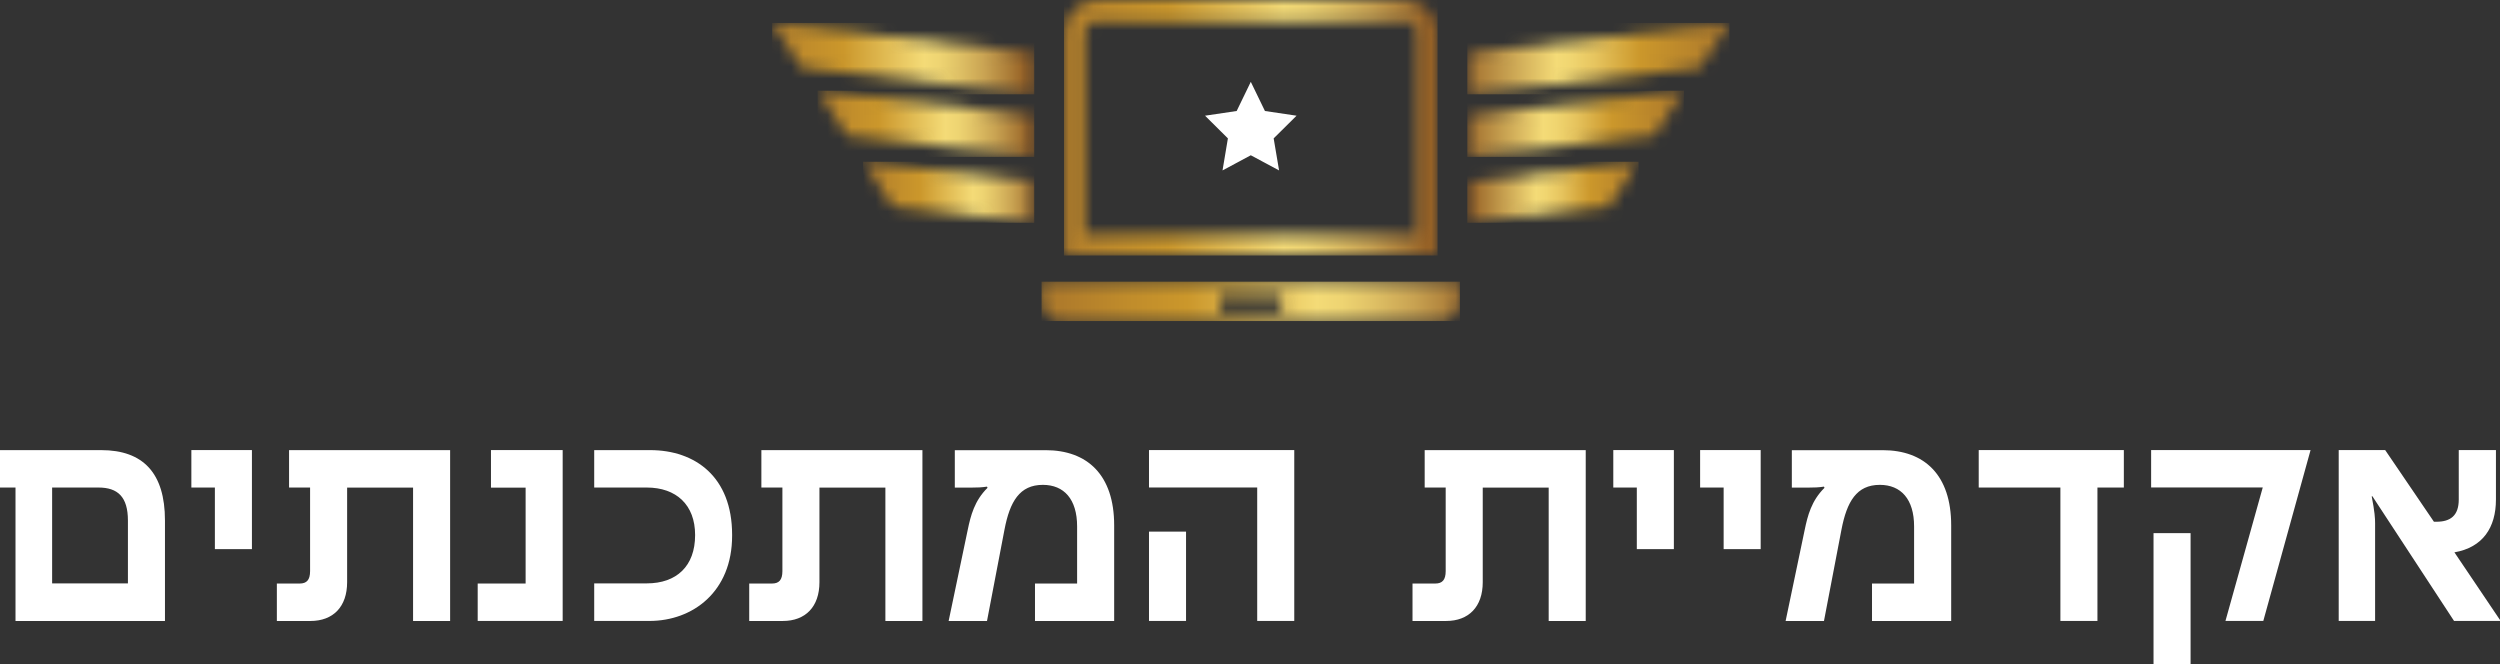<svg xmlns="http://www.w3.org/2000/svg" width="207" height="55" viewBox="0 0 207 55" fill="none"><rect x="0" y="0" width="207" height="55" fill="#333333" stroke="none"/><g clip-path="url(#clip0_1_71)"><path d="M1.284 40.368H0V37.27H8.375C11.856 37.27 13.659 39.173 13.659 43.093V51.417H1.284V40.372V40.368ZM8.156 40.368H4.316V48.304H10.592V43.101C10.592 41.143 9.753 40.368 8.156 40.368Z" fill="white"></path><path d="M17.792 40.368H15.845V37.266H20.859V45.468H17.792V40.368Z" fill="white"></path><path d="M22.924 48.316H24.817C25.394 48.316 25.675 48.018 25.675 47.287V40.368H23.934V37.27H37.27V51.417H34.202V40.372H28.742V48.208C28.742 50.246 27.579 51.417 25.706 51.417H22.924V48.32V48.316Z" fill="white"></path><path d="M46.589 37.266V51.414H39.553V48.316H43.521V40.376H40.653V37.266H46.589Z" fill="white"></path><path d="M49.2 48.304H53.551C56.021 48.304 57.555 46.878 57.555 44.308V44.296C57.555 41.806 55.998 40.368 53.551 40.368H49.2V37.27H53.832C57.563 37.27 60.619 39.483 60.619 44.276V44.364C60.619 48.991 57.368 51.414 53.777 51.414H49.2V48.304Z" fill="white"></path><path d="M62.031 48.316H63.924C64.502 48.316 64.783 48.018 64.783 47.287V40.368H63.042V37.27H76.377V51.417H73.31V40.372H67.85V48.208C67.85 50.246 66.687 51.417 64.818 51.417H62.035V48.32L62.031 48.316Z" fill="white"></path><path d="M85.697 48.316H89.185V43.589C89.185 41.329 88.097 40.146 86.348 40.146C84.424 40.146 83.616 41.528 83.171 43.855L81.724 51.417H78.547L80.124 43.891C80.373 42.684 80.689 41.456 81.767 40.392L81.724 40.293C81.279 40.36 80.931 40.372 80.471 40.372H79.058V37.274H86.575C90.032 37.274 92.253 39.324 92.253 43.494V51.417H85.697V48.32V48.316Z" fill="white"></path><path d="M104.097 40.364H95.137V37.266H107.165V51.414H104.097V40.368V40.364ZM95.137 44.018H98.204V51.414H95.137V44.018Z" fill="white"></path><path d="M116.952 48.316H118.845C119.422 48.316 119.703 48.018 119.703 47.287V40.368H117.963V37.27H131.298V51.417H128.231V40.372H122.771V48.208C122.771 50.246 121.608 51.417 119.739 51.417H116.956V48.32L116.952 48.316Z" fill="white"></path><path d="M135.528 40.368H133.581V37.266H138.596V45.468H135.528V40.368Z" fill="white"></path><path d="M142.717 40.368H140.77V37.266H145.784V45.468H142.717V40.368Z" fill="white"></path><path d="M154.994 48.316H158.487V43.589C158.487 41.329 157.398 40.146 155.65 40.146C153.726 40.146 152.922 41.528 152.473 43.855L151.025 51.417H147.849L149.425 43.891C149.675 42.684 149.991 41.456 151.068 40.392L151.025 40.293C150.581 40.36 150.233 40.372 149.777 40.372H148.364V37.274H155.88C159.338 37.274 161.558 39.324 161.558 43.494V51.417H155.002V48.32L154.994 48.316Z" fill="white"></path><path d="M163.838 37.266H175.854V40.368H173.668V51.414H170.601V40.368H163.838V37.266Z" fill="white"></path><path d="M187.358 40.364H178.113V37.266H191.308V37.29L187.401 51.414H184.268L187.354 40.368L187.358 40.364ZM178.312 44.141H181.38V55H178.312V44.141Z" fill="white"></path><path d="M193.645 37.266H197.493L201.529 43.2H201.735C202.887 43.2 203.585 42.704 203.585 41.361V37.266H206.664V41.361C206.664 43.685 205.576 45.325 203.226 45.734L207 51.334V51.414H203.195L196.432 41.087L196.377 41.099C196.627 42.37 196.658 42.938 196.658 43.311V51.414H193.645V37.266Z" fill="white"></path><mask id="mask0_1_71" style="mask-type:luminance" maskUnits="userSpaceOnUse" x="88" y="0" width="32" height="22"><path d="M89.849 2.752C89.849 2.22 90.282 1.779 90.801 1.779H116.328C116.851 1.779 117.28 2.22 117.28 2.752V19.374H89.845V2.752H89.849ZM90.801 0C89.314 0 88.097 1.239 88.097 2.752V21.157H119.032V2.752C119.032 1.239 117.815 0 116.328 0H90.801Z" fill="white"></path></mask><g mask="url(#mask0_1_71)"><path d="M119.032 0H88.097V21.157H119.032V0Z" fill="url(#paint0_linear_1_71)"></path></g><mask id="mask1_1_71" style="mask-type:luminance" maskUnits="userSpaceOnUse" x="86" y="23" width="35" height="4"><path d="M101.014 24.493H106.115V25.868H101.014V24.493ZM86.243 23.322V24.95C86.243 25.848 86.965 26.582 87.847 26.582H119.282C120.164 26.582 120.886 25.848 120.886 24.95V23.322H86.247H86.243Z" fill="white"></path></mask><g mask="url(#mask1_1_71)"><path d="M120.882 23.322H86.243V26.582H120.882V23.322Z" fill="url(#paint1_linear_1_71)"></path></g><path d="M103.566 6.776L104.737 9.191L107.356 9.58L105.459 11.458L105.908 14.111L103.566 12.856L101.225 14.111L101.67 11.458L99.777 9.58L102.396 9.191L103.566 6.776Z" fill="white"></path><mask id="mask2_1_71" style="mask-type:luminance" maskUnits="userSpaceOnUse" x="121" y="1" width="23" height="7"><path d="M121.495 4.373V7.808L140.766 5.616L143.197 1.902L121.495 4.373Z" fill="white"></path></mask><g mask="url(#mask2_1_71)"><path d="M143.197 1.902H121.495V7.808H143.197V1.902Z" fill="url(#paint2_linear_1_71)"></path></g><mask id="mask3_1_71" style="mask-type:luminance" maskUnits="userSpaceOnUse" x="121" y="7" width="19" height="6"><path d="M121.495 9.552V12.991L137.004 11.228L139.435 7.51L121.495 9.552Z" fill="white"></path></mask><g mask="url(#mask3_1_71)"><path d="M139.435 7.51H121.495V12.991H139.435V7.51Z" fill="url(#paint3_linear_1_71)"></path></g><mask id="mask4_1_71" style="mask-type:luminance" maskUnits="userSpaceOnUse" x="121" y="13" width="15" height="6"><path d="M121.495 15.001V18.441L133.234 17.106L135.669 13.393L121.495 15.001Z" fill="white"></path></mask><g mask="url(#mask4_1_71)"><path d="M135.669 13.393H121.495V18.445H135.669V13.393Z" fill="url(#paint4_linear_1_71)"></path></g><mask id="mask5_1_71" style="mask-type:luminance" maskUnits="userSpaceOnUse" x="63" y="1" width="23" height="7"><path d="M66.367 5.616L85.634 7.808V4.373L63.932 1.902L66.367 5.616Z" fill="white"></path></mask><g mask="url(#mask5_1_71)"><path d="M85.634 1.902H63.932V7.808H85.634V1.902Z" fill="url(#paint5_linear_1_71)"></path></g><mask id="mask6_1_71" style="mask-type:luminance" maskUnits="userSpaceOnUse" x="67" y="7" width="19" height="6"><path d="M70.129 11.228L85.634 12.991V9.552L67.694 7.51L70.129 11.228Z" fill="white"></path></mask><g mask="url(#mask6_1_71)"><path d="M85.634 7.51H67.694V12.991H85.634V7.51Z" fill="url(#paint6_linear_1_71)"></path></g><mask id="mask7_1_71" style="mask-type:luminance" maskUnits="userSpaceOnUse" x="71" y="13" width="15" height="6"><path d="M73.895 17.106L85.634 18.441V15.001L71.46 13.393L73.895 17.106Z" fill="white"></path></mask><g mask="url(#mask7_1_71)"><path d="M85.634 13.393H71.46V18.445H85.634V13.393Z" fill="url(#paint7_linear_1_71)"></path></g></g><defs><linearGradient id="paint0_linear_1_71" x1="87.113" y1="11.439" x2="118.049" y2="11.439" gradientUnits="userSpaceOnUse"><stop stop-color="#AF7B2B"></stop><stop offset="0.01" stop-color="#AF7B2B"></stop><stop offset="0.17" stop-color="#C08C2B"></stop><stop offset="0.31" stop-color="#CB972B"></stop><stop offset="0.62" stop-color="#F4DB77"></stop><stop offset="0.68" stop-color="#EED472"></stop><stop offset="0.75" stop-color="#E0C266"></stop><stop offset="0.85" stop-color="#C9A352"></stop><stop offset="0.95" stop-color="#A97A36"></stop><stop offset="1" stop-color="#976226"></stop></linearGradient><linearGradient id="paint1_linear_1_71" x1="87.552" y1="24.152" x2="122.195" y2="24.152" gradientUnits="userSpaceOnUse"><stop stop-color="#AF7B2B"></stop><stop offset="0.01" stop-color="#AF7B2B"></stop><stop offset="0.17" stop-color="#C08C2B"></stop><stop offset="0.31" stop-color="#CB972B"></stop><stop offset="0.62" stop-color="#F4DB77"></stop><stop offset="0.68" stop-color="#EED472"></stop><stop offset="0.75" stop-color="#E0C266"></stop><stop offset="0.85" stop-color="#C9A352"></stop><stop offset="0.95" stop-color="#A97A36"></stop><stop offset="1" stop-color="#976226"></stop></linearGradient><linearGradient id="paint2_linear_1_71" x1="120.631" y1="5.668" x2="142.333" y2="5.668" gradientUnits="userSpaceOnUse"><stop stop-color="#976226"></stop><stop offset="0.38" stop-color="#F4DB77"></stop><stop offset="0.44" stop-color="#F0D570"></stop><stop offset="0.53" stop-color="#E6C45E"></stop><stop offset="0.63" stop-color="#D6A93F"></stop><stop offset="0.7" stop-color="#CB972B"></stop><stop offset="1" stop-color="#AF7B2B"></stop></linearGradient><linearGradient id="paint3_linear_1_71" x1="120.965" y1="10.793" x2="138.905" y2="10.793" gradientUnits="userSpaceOnUse"><stop stop-color="#976226"></stop><stop offset="0.38" stop-color="#F4DB77"></stop><stop offset="0.44" stop-color="#F0D570"></stop><stop offset="0.53" stop-color="#E6C45E"></stop><stop offset="0.63" stop-color="#D6A93F"></stop><stop offset="0.7" stop-color="#CB972B"></stop><stop offset="1" stop-color="#AF7B2B"></stop></linearGradient><linearGradient id="paint4_linear_1_71" x1="121.787" y1="15.804" x2="135.961" y2="15.804" gradientUnits="userSpaceOnUse"><stop stop-color="#976226"></stop><stop offset="0.38" stop-color="#F4DB77"></stop><stop offset="0.44" stop-color="#F0D570"></stop><stop offset="0.53" stop-color="#E6C45E"></stop><stop offset="0.63" stop-color="#D6A93F"></stop><stop offset="0.7" stop-color="#CB972B"></stop><stop offset="1" stop-color="#AF7B2B"></stop></linearGradient><linearGradient id="paint5_linear_1_71" x1="63.068" y1="5.668" x2="84.77" y2="5.668" gradientUnits="userSpaceOnUse"><stop stop-color="#AF7B2B"></stop><stop offset="0.01" stop-color="#AF7B2B"></stop><stop offset="0.17" stop-color="#C08C2B"></stop><stop offset="0.31" stop-color="#CB972B"></stop><stop offset="0.62" stop-color="#F4DB77"></stop><stop offset="0.68" stop-color="#EED472"></stop><stop offset="0.75" stop-color="#E0C266"></stop><stop offset="0.85" stop-color="#C9A352"></stop><stop offset="0.95" stop-color="#A97A36"></stop><stop offset="1" stop-color="#976226"></stop></linearGradient><linearGradient id="paint6_linear_1_71" x1="67.168" y1="10.793" x2="85.108" y2="10.793" gradientUnits="userSpaceOnUse"><stop stop-color="#AF7B2B"></stop><stop offset="0.01" stop-color="#AF7B2B"></stop><stop offset="0.17" stop-color="#C08C2B"></stop><stop offset="0.31" stop-color="#CB972B"></stop><stop offset="0.62" stop-color="#F4DB77"></stop><stop offset="0.68" stop-color="#EED472"></stop><stop offset="0.75" stop-color="#E0C266"></stop><stop offset="0.85" stop-color="#C9A352"></stop><stop offset="0.95" stop-color="#A97A36"></stop><stop offset="1" stop-color="#976226"></stop></linearGradient><linearGradient id="paint7_linear_1_71" x1="71.752" y1="15.804" x2="85.927" y2="15.804" gradientUnits="userSpaceOnUse"><stop stop-color="#AF7B2B"></stop><stop offset="0.01" stop-color="#AF7B2B"></stop><stop offset="0.17" stop-color="#C08C2B"></stop><stop offset="0.31" stop-color="#CB972B"></stop><stop offset="0.62" stop-color="#F4DB77"></stop><stop offset="0.68" stop-color="#EED472"></stop><stop offset="0.75" stop-color="#E0C266"></stop><stop offset="0.85" stop-color="#C9A352"></stop><stop offset="0.95" stop-color="#A97A36"></stop><stop offset="1" stop-color="#976226"></stop></linearGradient><clipPath id="clip0_1_71"><rect width="207" height="55" fill="white"></rect></clipPath></defs></svg>
